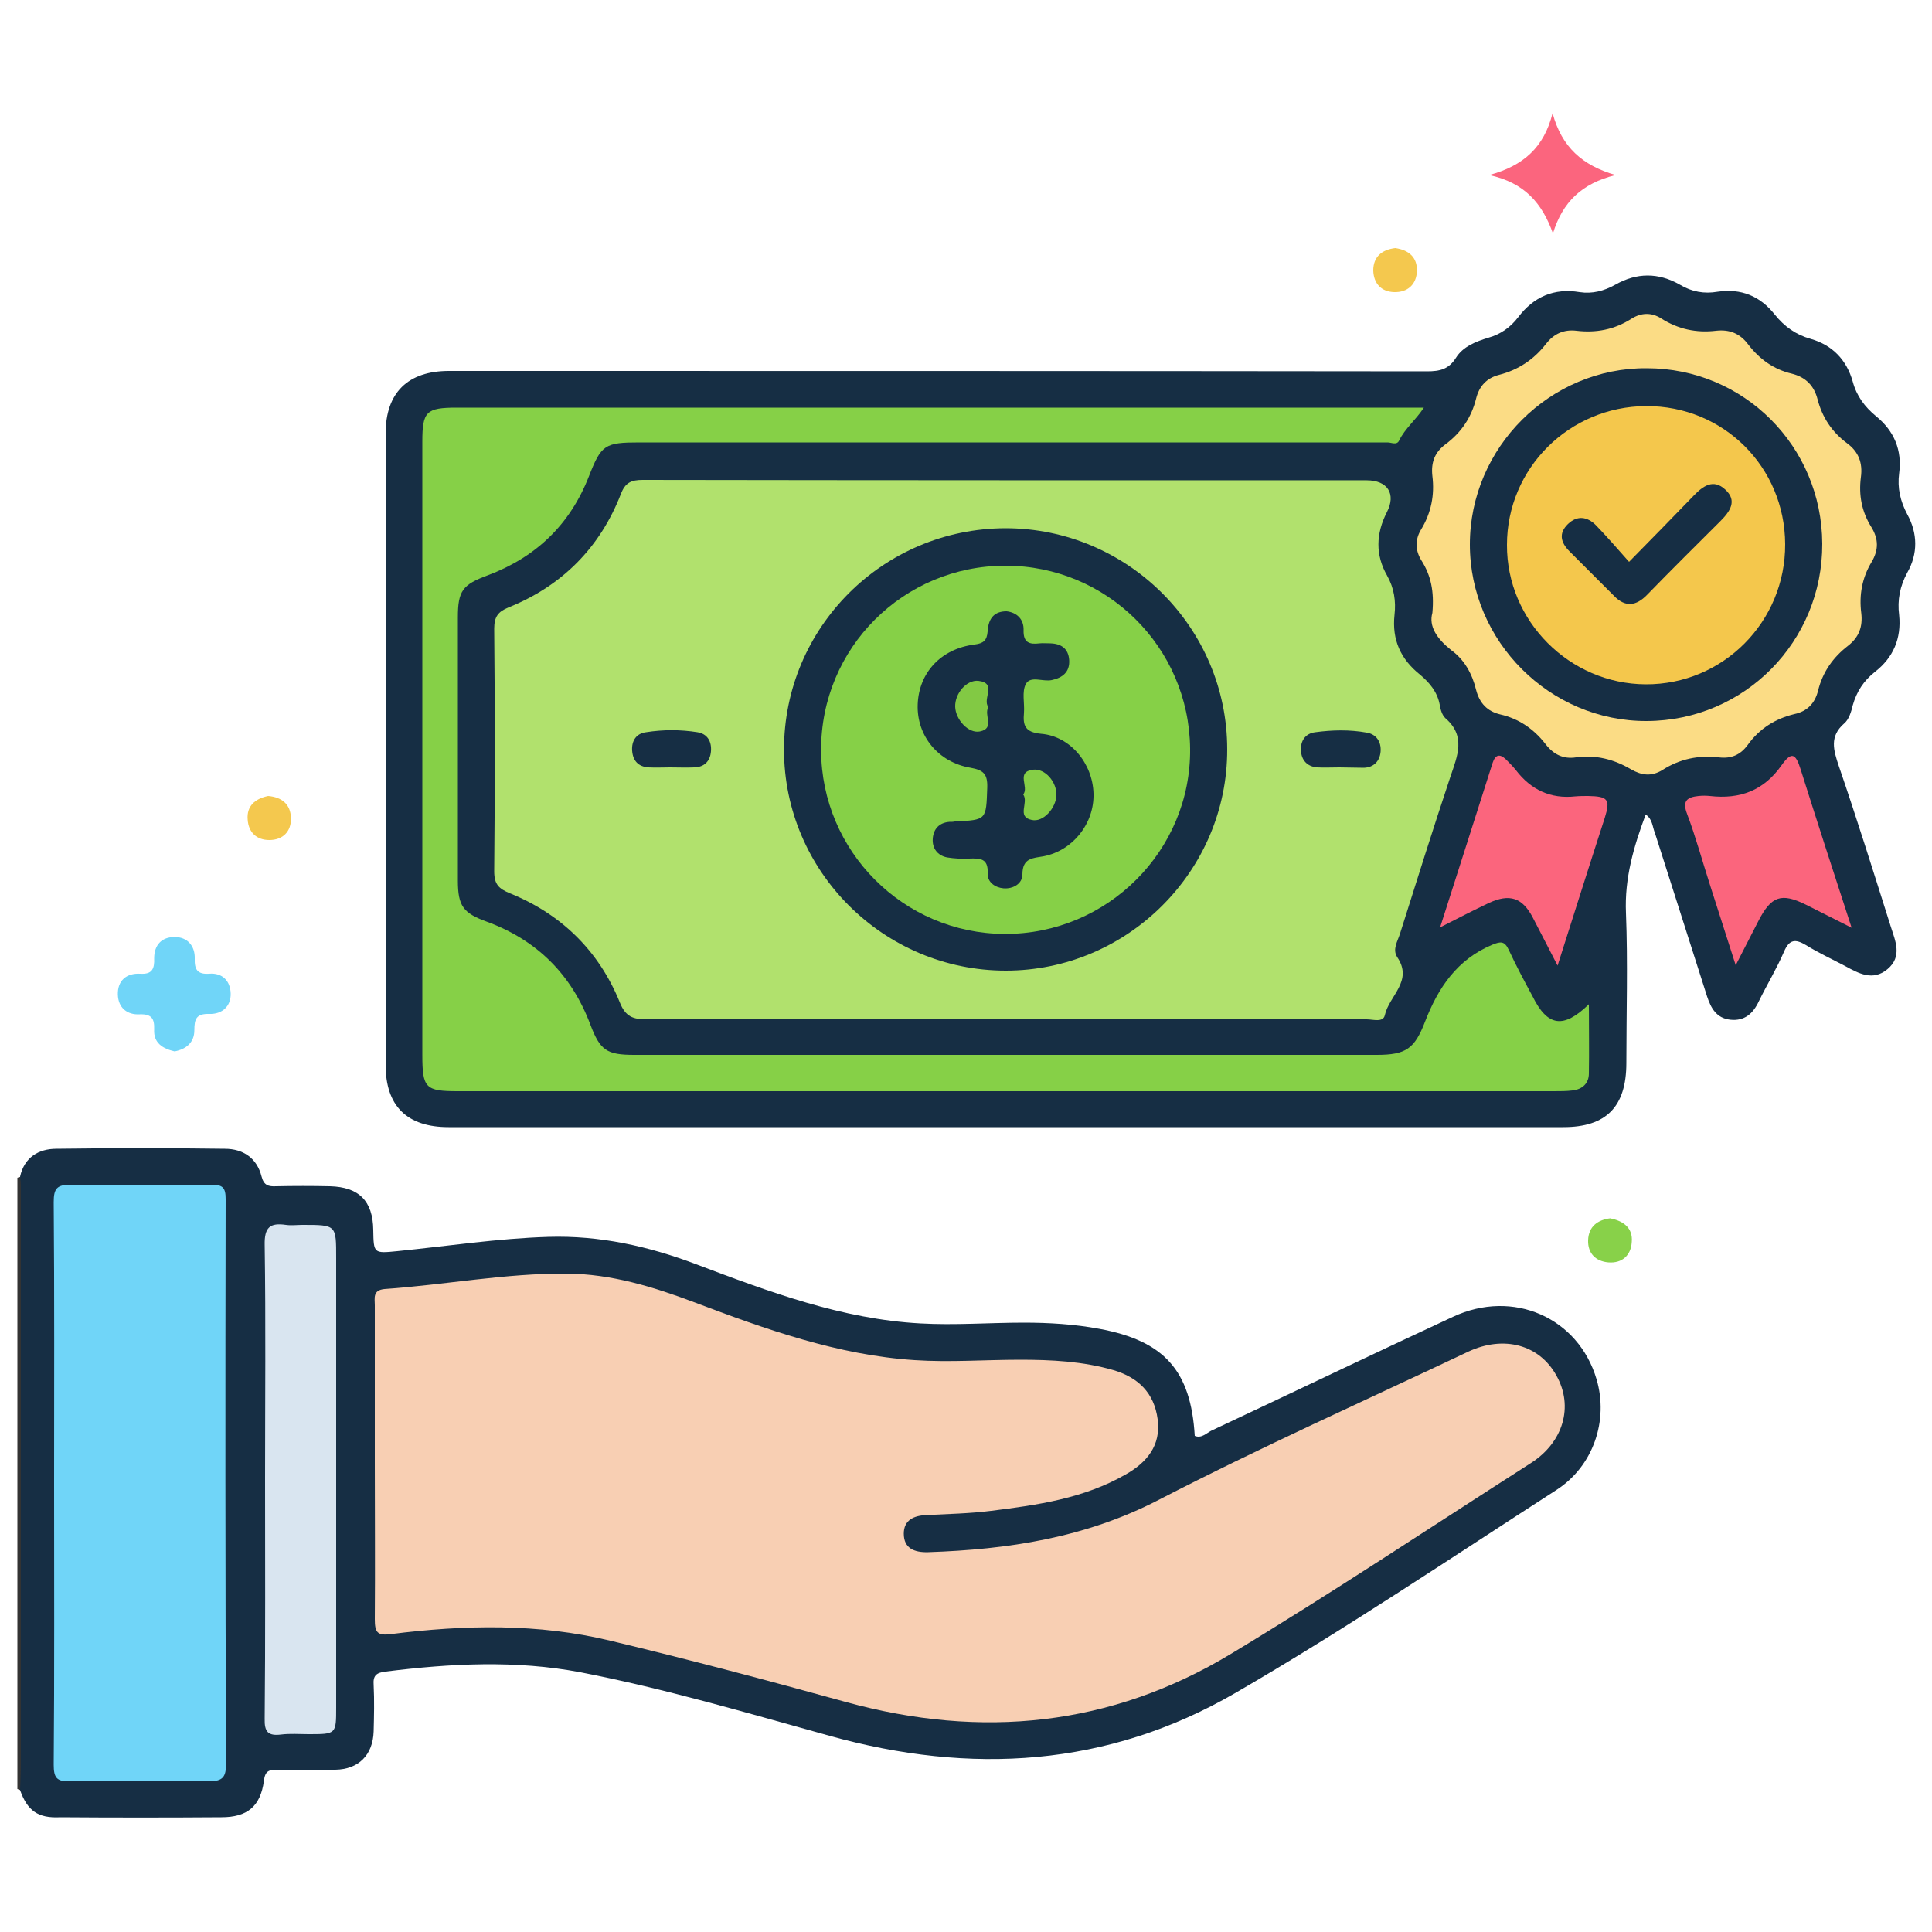 <?xml version="1.0" encoding="utf-8"?>
<!-- Generator: Adobe Illustrator 25.4.1, SVG Export Plug-In . SVG Version: 6.00 Build 0)  -->
<svg version="1.1" id="Layer_1" xmlns="http://www.w3.org/2000/svg" xmlns:xlink="http://www.w3.org/1999/xlink" x="0px" y="0px"
	 viewBox="0 0 500 500" style="enable-background:new 0 0 500 500;" xml:space="preserve">
<style type="text/css">
	.st0{fill:#333333;}
	.st1{fill:#162E44;}
	.st2{fill:#70D5F8;}
	.st3{fill:#FB657E;}
	.st4{fill:#F4C84E;}
	.st5{fill:#88D149;}
	.st6{fill:#B1E16D;}
	.st7{fill:#86D047;}
	.st8{fill:#FBDC85;}
	.st9{fill:#FB657D;}
	.st10{fill:#F8CFB3;}
	.st11{fill:#D9E5F0;}
	.st12{fill:#F4C74C;}
	.st13{fill:#82C944;}
	.st14{fill:#85CE46;}
</style>
<g>
	<path class="st0" d="M4.5,304.8c0.3-0.1,0.5-0.2,0.8-0.2c1.9,1.7,1.7,4,1.7,6.2C7,359.5,7,408.3,7,457.1c0,2.2,0.3,4.5-1.7,6.2
		c-0.3-0.1-0.5-0.2-0.8-0.3C4.5,410.3,4.5,357.5,4.5,304.8z"/>
	<path class="st1" d="M425.9,210.8c-3.1,8.3-5.5,16.5-5.1,25.5c0.5,12.9,0.1,25.9,0.1,38.8c0,11.3-5.2,16.6-16.3,16.6
		c-96.2,0-192.3,0-288.5,0c-10.8,0-16.3-5.5-16.3-16.1c0-54.5,0-109,0-163.4c0-10.6,5.8-16.2,16.4-16.2c84.4,0,168.7,0,253.1,0.1
		c3.3,0,5.6-0.5,7.5-3.5c1.8-2.9,5.1-4.2,8.4-5.2c3.2-0.9,5.7-2.7,7.7-5.3c4-5.3,9.3-7.6,15.9-6.5c3.3,0.5,6.3-0.3,9.2-1.9
		c5.6-3.2,11.2-3.2,16.8,0c3,1.8,6.2,2.4,9.7,1.8c6.1-0.9,11,1.1,14.8,5.9c2.5,3.1,5.4,5.2,9.3,6.3c5.6,1.6,9.3,5.4,10.9,11.1
		c1,3.7,3.1,6.5,6,8.9c4.7,3.8,6.8,8.8,6,14.8c-0.5,3.8,0.3,7.2,2.1,10.6c2.7,4.9,2.8,10.2,0,15.1c-1.9,3.5-2.6,7.1-2.1,11
		c0.6,6-1.5,11-6.3,14.7c-2.9,2.3-4.7,5.1-5.7,8.6c-0.4,1.7-1,3.7-2.2,4.7c-3.9,3.4-2.8,6.9-1.4,11.1c4.7,13.7,9,27.5,13.4,41.4
		c1.2,3.8,3.1,7.8-0.8,11.1c-3.8,3.2-7.5,1.1-11-0.8c-3.4-1.8-6.9-3.4-10.1-5.4c-2.7-1.6-4.3-1.6-5.7,1.7c-1.9,4.4-4.4,8.5-6.5,12.8
		c-1.5,3.2-3.7,5.2-7.4,4.8c-3.6-0.4-5-3-6-6c-4.5-14.1-9-28.2-13.5-42.3C427.6,213.9,427.7,212,425.9,210.8z"/>
	<path class="st1" d="M5.2,463.3c0.1-2.2,0.2-4.4,0.2-6.7c0-49.9,0-99.8,0-149.7c0-0.8-0.1-1.6-0.2-2.4c1.1-5,4.8-7.2,9.4-7.2
		c14.5-0.2,29.1-0.2,43.6,0c4.7,0,8.3,2.4,9.5,7.2c0.6,2.3,1.8,2.6,3.8,2.5c4.6-0.1,9.3-0.1,13.9,0c7.5,0.2,11.1,3.8,11.2,11.3
		c0.1,6.1,0.1,6.1,6.2,5.5c13-1.3,26-3.3,39.1-3.7c13.3-0.4,25.9,2.4,38.3,7.1c18.8,7.1,37.7,14.2,58,15.3
		c8.9,0.5,17.9-0.2,26.8-0.2c6.5,0,13.1,0.4,19.5,1.6c16.8,3.1,23.7,10.8,24.7,27.7c1.7,0.7,2.9-0.6,4.2-1.3
		c20.9-9.8,41.7-19.8,62.6-29.5c15.6-7.3,32.5,0.2,37.2,16.2c3.1,10.6-0.8,22.4-10.4,28.6c-27.6,17.8-54.9,36.2-83.2,52.6
		c-33,19.1-68.4,21.2-105,11c-21.3-5.9-42.6-12.2-64.3-16.4c-16.8-3.2-33.7-2.3-50.5-0.2c-2.4,0.3-3.3,1-3.1,3.5c0.2,4,0.1,8,0,12
		c-0.2,6.1-3.9,9.8-9.9,9.9c-4.9,0.1-9.9,0.1-14.9,0c-2.2,0-3.3,0.2-3.6,2.9c-0.9,6.6-4.3,9.4-11,9.4c-13.9,0.1-27.8,0.1-41.7,0
		C9.8,470.6,7.1,468.6,5.2,463.3z"/>
	<path class="st2" d="M45.2,272.1c-3-0.7-5.5-2.1-5.3-5.7c0.1-2.8-0.7-4-3.7-3.9c-3.3,0.2-5.6-1.7-5.7-5.1c-0.1-3.6,2.2-5.6,5.8-5.4
		c3.1,0.2,3.7-1.3,3.6-4c0-3.4,1.9-5.5,5.3-5.5c3.3,0,5.3,2.3,5.2,5.6c-0.1,2.8,0.7,4.1,3.7,3.9c3.5-0.3,5.5,1.9,5.6,5.1
		c0.1,3.3-2.2,5.4-5.5,5.3c-3.4-0.1-3.9,1.3-3.9,4.2C50.3,269.8,48.2,271.5,45.2,272.1z"/>
	<path class="st3" d="M418.1,45.3c-8.8,2.2-13.7,7-16.2,15.1c-2.8-7.8-7.3-13.1-16.5-15.1c8.9-2.4,14.2-7.2,16.4-16
		C404.2,38.1,409.5,42.8,418.1,45.3z"/>
	<path class="st4" d="M361.1,64.2c3.5,0.5,5.7,2.4,5.6,5.9c-0.1,3.5-2.4,5.6-5.9,5.5c-3.3-0.1-5.3-2.2-5.4-5.6
		C355.4,66.4,357.7,64.6,361.1,64.2z"/>
	<path class="st4" d="M69.4,206c3.5,0.3,5.8,2.1,5.9,5.7c0.1,3.5-2.1,5.7-5.6,5.7c-3.3,0-5.4-2-5.6-5.3
		C63.8,208.6,66,206.7,69.4,206z"/>
	<path class="st5" d="M416.7,315.3c3.6,0.7,5.9,2.6,5.6,6.1c-0.2,3.5-2.5,5.6-6.1,5.3c-3.3-0.3-5.3-2.4-5.2-5.7
		C411.1,317.4,413.5,315.7,416.7,315.3z"/>
	<path class="st6" d="M260.4,263.7c-31,0-62,0-93,0.1c-3.5,0-5.5-0.6-7-4.4c-5.4-13.3-15.1-22.8-28.4-28.2c-2.9-1.2-4.1-2.3-4.1-5.7
		c0.2-20.9,0.2-41.9,0-62.8c0-3.1,1-4.4,3.7-5.5c13.9-5.6,23.7-15.5,29.1-29.4c1.1-2.9,2.7-3.6,5.6-3.6
		c62.5,0.1,124.9,0.1,187.4,0.1c5.4,0,7.7,3.5,5.2,8.3c-2.8,5.5-3,11,0.1,16.4c1.8,3.2,2.3,6.6,1.9,10.1c-0.7,6.5,1.6,11.5,6.6,15.5
		c2.5,2.1,4.5,4.5,5.1,7.8c0.2,1.2,0.6,2.7,1.5,3.5c5.3,4.6,3.1,9.7,1.3,15c-4.5,13.5-8.8,27.2-13.1,40.8c-0.6,1.9-2,4-0.7,6
		c4.2,6.2-2.1,10-3.2,15c-0.4,2-3.1,1.1-4.7,1.1C322.7,263.7,291.6,263.7,260.4,263.7z"/>
	<path class="st7" d="M411.2,259.9c0,6.2,0.1,12.1,0,17.9c0,2.6-1.7,4.1-4.2,4.4c-1.6,0.2-3.2,0.2-4.8,0.2c-94.6,0-189.2,0-283.7,0
		c-8.4,0-9.2-0.8-9.2-9.4c0-52.9,0-105.8,0-158.7c0-7.8,1-8.8,8.9-8.8c81.8,0,163.6,0,245.4,0c1.4,0,2.8,0,4.9,0
		c-2.1,3.2-4.9,5.4-6.4,8.5c-0.6,1.3-2,0.5-3,0.5c-64.5,0-129.1,0-193.6,0c-9,0-9.9,0.6-13.1,8.8c-4.9,12.5-13.7,20.9-26.2,25.6
		c-6.5,2.4-7.7,4-7.7,10.9c0,22.7,0,45.4,0,68.1c0,6.6,1.4,8.4,7.4,10.6c13.1,4.8,22,13.7,26.9,26.7c2.5,6.6,4.2,7.8,11.3,7.8
		c64.1,0,128.1,0,192.2,0c7.6,0,9.8-1.6,12.5-8.6c3.4-8.8,8.3-16.1,17.4-19.9c2.2-0.9,3.2-1,4.3,1.4c1.9,4.1,4,8,6.1,11.9
		C400.5,265.7,404.6,266.3,411.2,259.9z"/>
	<path class="st8" d="M370.7,158.6c0.5-5.6-0.4-9.7-2.8-13.5c-1.7-2.7-1.7-5.5-0.1-8.1c2.6-4.3,3.5-8.9,2.9-13.8
		c-0.4-3.5,0.6-6.2,3.5-8.3c4-3,6.6-6.9,7.8-11.7c0.8-3.3,2.8-5.4,6-6.2c5-1.3,9-4,12.1-8c2-2.6,4.6-3.8,7.9-3.4
		c5.1,0.6,9.8-0.3,14.2-3.1c2.5-1.6,5.2-1.7,7.7-0.1c4.4,2.8,9.1,3.8,14.2,3.2c3.5-0.4,6.2,0.7,8.3,3.5c2.9,3.8,6.6,6.5,11.3,7.6
		c3.6,0.9,5.8,3.1,6.7,6.7c1.2,4.6,3.7,8.4,7.6,11.3c3,2.2,4.1,5.1,3.6,8.8c-0.6,4.6,0.2,8.9,2.7,12.9c1.9,3.1,1.9,5.9,0.1,9
		c-2.5,4.1-3.3,8.6-2.7,13.3c0.4,3.5-0.6,6.2-3.4,8.4c-3.9,3-6.6,6.8-7.8,11.7c-0.8,3.2-2.8,5.3-6.1,6c-5,1.2-9.1,3.8-12.1,8
		c-1.9,2.6-4.3,3.6-7.5,3.2c-5.2-0.6-10.1,0.4-14.6,3.3c-2.8,1.7-5.3,1.4-8.1-0.2c-4.4-2.6-9.1-3.8-14.2-3.1
		c-3.3,0.5-5.8-0.7-7.9-3.4c-3-3.9-6.9-6.6-11.7-7.7c-3.4-0.8-5.4-2.9-6.3-6.4c-1-4.1-3-7.8-6.5-10.3
		C371.9,165.3,369.7,162.1,370.7,158.6z"/>
	<path class="st9" d="M403.1,249.9c-2.5-4.8-4.4-8.6-6.4-12.4c-2.7-5.2-6-6.3-11.4-3.8c-4,1.9-7.9,3.9-12.6,6.3
		c4.7-14.8,9.2-28.7,13.6-42.6c0.7-2.1,1.8-2.4,3.4-0.9c0.9,0.9,1.8,1.8,2.6,2.8c3.9,5.1,9,7.5,15.4,6.8c1.1-0.1,2.2-0.1,3.3-0.1
		c5.2,0.1,5.8,0.9,4.3,5.7C411.3,224,407.4,236.4,403.1,249.9z"/>
	<path class="st9" d="M479.2,240.1c-4.6-2.3-8.3-4.2-11.9-6c-6.3-3.1-8.9-2.2-12.2,4.2c-1.8,3.5-3.6,7-5.9,11.5
		c-2.4-7.5-4.5-14.1-6.6-20.6c-2-6.2-3.7-12.5-6-18.6c-1.3-3.4,0.1-4.3,3-4.6c1-0.1,1.9-0.1,2.9,0c7.8,0.9,14-1.4,18.6-8
		c2.5-3.5,3.6-3.1,4.9,1.1C470.2,212.4,474.5,225.7,479.2,240.1z"/>
	<path class="st10" d="M97,378.5c0-13.6,0-27.2,0-40.7c0-1.8-0.6-3.9,2.5-4.2c15.8-1.1,31.3-4.1,47.2-4c11.5,0.1,22.3,3.4,32.9,7.4
		c18.5,7,37.2,13.7,57.1,15c9.1,0.6,18.2-0.1,27.3-0.1c8.1,0,16.3,0.4,24.2,2.7c6.4,1.9,10.5,5.9,11.4,12.7
		c0.9,6.8-2.8,11.2-8.3,14.3c-10.8,6.2-22.8,7.9-34.8,9.4c-5.5,0.7-11.1,0.8-16.7,1.1c-3.3,0.1-5.9,1.3-5.9,4.8
		c0,3.8,2.7,4.9,6.3,4.8c20.7-0.7,40.6-3.7,59.6-13.5c26.3-13.6,53.4-25.7,80.2-38.4c9.2-4.3,18.4-1.8,22.8,6.2
		c4.5,8,1.8,17.3-6.7,22.7c-25.8,16.5-51.3,33.5-77.5,49.3c-31.1,18.8-64.6,22.1-99.6,12.5c-20.3-5.6-40.6-11-61.1-15.9
		c-18.7-4.5-37.7-4.1-56.7-1.7c-3.7,0.5-4.2-0.6-4.2-3.9C97.1,405.6,97,392.1,97,378.5z"/>
	<path class="st2" d="M14,383.9c0-24.3,0.1-48.6-0.1-72.8c0-3.5,0.8-4.5,4.4-4.5c12.1,0.3,24.3,0.2,36.4,0c2.9,0,3.7,0.7,3.7,3.7
		c-0.1,48.7-0.1,97.4,0.1,146.1c0,3.5-0.8,4.6-4.5,4.6c-12-0.3-24-0.2-35.9,0c-3.5,0.1-4.2-1-4.2-4.3C14.1,432.5,14,408.2,14,383.9z
		"/>
	<path class="st11" d="M68.6,382.5c0-20.1,0.2-40.2-0.1-60.3c-0.1-4.6,1.4-5.8,5.5-5.2c1.4,0.2,2.9,0,4.3,0c8.8,0,8.7,0,8.7,8.6
		c0,38.8,0,77.5,0,116.3c0,6.9,0,6.9-7.1,6.9c-2.4,0-4.8-0.2-7.2,0.1c-3.3,0.4-4.3-0.7-4.2-4.1C68.7,423.9,68.6,403.2,68.6,382.5z"
		/>
	<path class="st1" d="M260.2,136.7c31.6,0,57.4,25.7,57.4,57.2c0.1,31.5-25.8,57.3-57.3,57.3c-31.6,0-57.4-25.7-57.4-57.2
		C202.9,162.4,228.5,136.8,260.2,136.7z"/>
	<path class="st1" d="M346.6,198.6c-1.9,0-3.8,0.1-5.7,0c-2.6-0.2-4.1-1.9-4.2-4.3c-0.2-2.5,1.1-4.5,3.7-4.8
		c4.4-0.6,8.9-0.7,13.3,0.1c2.5,0.4,3.8,2.4,3.6,4.9c-0.2,2.5-1.8,4.1-4.3,4.2C350.8,198.7,348.7,198.6,346.6,198.6z"/>
	<path class="st1" d="M173.5,198.6c-1.9,0-3.8,0.1-5.7,0c-2.6-0.2-4-1.7-4.2-4.3c-0.2-2.6,1.1-4.5,3.6-4.8c4.4-0.7,8.9-0.7,13.3,0
		c2.5,0.4,3.7,2.3,3.5,4.9c-0.2,2.6-1.7,4.1-4.3,4.2C177.6,198.7,175.5,198.6,173.5,198.6z"/>
	<path class="st1" d="M471.6,140.7c0.1,25.3-20.1,45.8-45.4,45.9c-25.1,0.1-45.8-20.6-45.8-45.7c0-25.1,20.8-45.8,45.8-45.6
		C451.3,95.3,471.5,115.5,471.6,140.7z"/>
	<path class="st7" d="M260.2,146.4c26.2,0,47.5,21,47.8,47.3c0.3,26.4-21.4,48.1-48,48c-26.2-0.1-47.4-21.4-47.5-47.5
		C212.4,167.7,233.8,146.4,260.2,146.4z"/>
	<path class="st12" d="M426,105.1c20-0.1,35.9,15.7,36,35.7c0.1,20.1-16.1,36.4-36.1,36.3c-19.7-0.1-36-16.4-35.9-36.1
		C390,121.2,406.1,105.2,426,105.1z"/>
	<path class="st1" d="M260.5,158.2c2.6,0.3,4.5,2,4.4,4.9c-0.1,3.3,1.6,3.7,4.1,3.4c0.9-0.1,1.9,0,2.9,0c2.8,0.1,4.6,1.4,4.8,4.3
		c0.2,3.1-1.7,4.6-4.5,5.2c-2.3,0.5-5.5-1.2-6.7,1c-1.1,2-0.3,5-0.5,7.5c-0.3,3.3,0.3,5,4.4,5.4c7.6,0.6,13.4,7.7,13.6,15.5
		c0.2,7.7-5.3,14.7-12.9,16.2c-2.8,0.5-5.5,0.4-5.5,4.7c0,2.4-2.4,3.8-4.9,3.6c-2.2-0.2-4.2-1.6-4.1-3.9c0.2-3.9-2-3.9-4.8-3.8
		c-1.9,0.1-3.8,0-5.7-0.3c-2.5-0.5-3.9-2.4-3.7-4.9c0.2-2.5,1.7-4.1,4.3-4.3c0.5,0,1,0,1.4-0.1c8.3-0.4,8.1-0.4,8.4-8.8
		c0.1-3.5-1-4.5-4.3-5.1c-8.4-1.4-14-8.3-13.7-16.4c0.3-8.2,6-14.4,14.7-15.5c2.3-0.3,3.2-1,3.4-3.4
		C255.8,159.8,257.5,158.2,260.5,158.2z"/>
	<path class="st1" d="M421.6,145.4c6-6.1,11.4-11.6,16.7-17.1c2.4-2.5,5.1-4.5,8.2-1.6c3.2,2.9,1.2,5.7-1.3,8.2
		c-6.3,6.3-12.7,12.6-18.9,19c-2.9,3-5.7,3.3-8.6,0.3c-3.8-3.8-7.7-7.7-11.5-11.5c-2.3-2.3-2.9-4.7-0.4-7.1c2.4-2.3,5-1.9,7.2,0.3
		C415.8,138.8,418.5,141.9,421.6,145.4z"/>
	<path class="st13" d="M255.8,183c-1.3,2,1.8,5.5-2.2,6.3c-3,0.6-6.3-3.1-6.4-6.4c-0.1-3.4,2.9-7,6-6.7
		C258.2,176.8,254.1,180.9,255.8,183z"/>
	<path class="st14" d="M264.8,205.6c1.6-1.9-2-5.8,2.5-6.4c3.2-0.4,6.2,3.2,6.1,6.6c-0.1,3.3-3.4,7.1-6.4,6.4
		C263,211.4,266.3,207.7,264.8,205.6z"/>
</g>
</svg>
